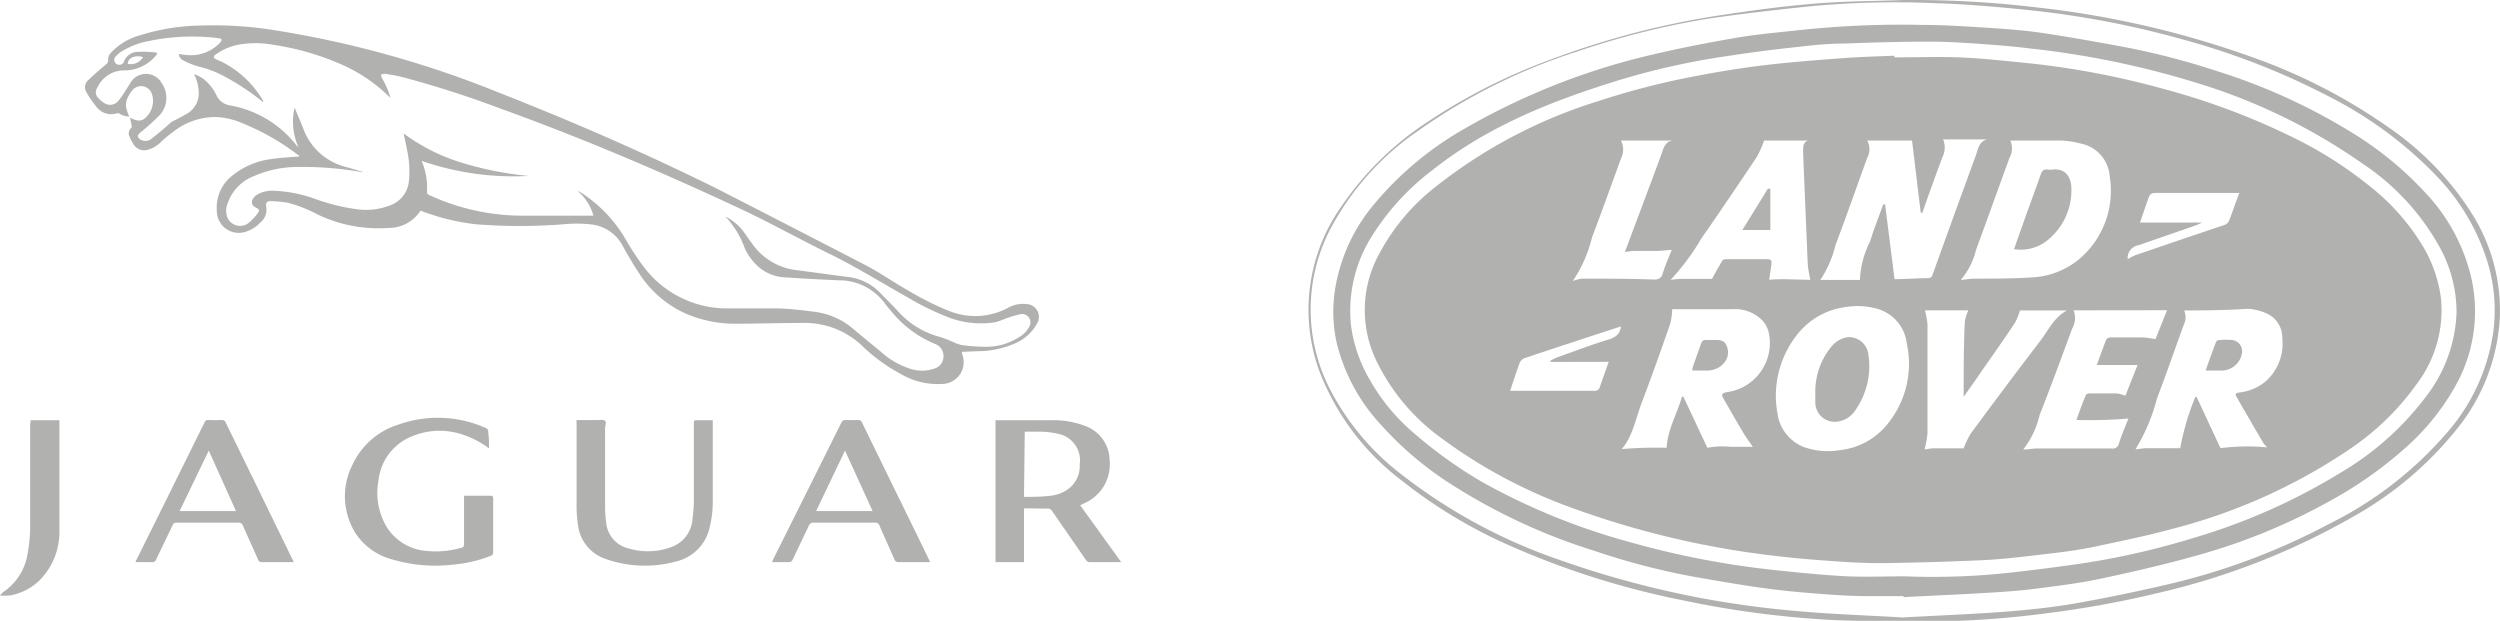 <?xml version="1.0" encoding="UTF-8"?> <svg xmlns="http://www.w3.org/2000/svg" viewBox="0 0 195.68 48.59"><defs><style>.cls-1{fill:#b1b1b0;}</style></defs><title>jaguar-land-rover-logoAsset 12</title><g id="Layer_2" data-name="Layer 2"><g id="Layer_1-2" data-name="Layer 1"><path class="cls-1" d="M149.84,0a81.25,81.25,0,0,1,9.49.57,73.69,73.69,0,0,1,17.22,4A43.93,43.93,0,0,1,187,10a23.21,23.21,0,0,1,6.58,6.88A14.18,14.18,0,0,1,195.66,25a15.13,15.13,0,0,1-3.29,8.5,27.7,27.7,0,0,1-8.13,6.91,55.9,55.9,0,0,1-15.31,6A78.35,78.35,0,0,1,160.2,48a73.11,73.11,0,0,1-8.75.64c-2.65,0-5.31,0-8-.11A75.87,75.87,0,0,1,131.78,47a64.53,64.53,0,0,1-13.42-4.21,38.68,38.68,0,0,1-8.65-5.18A19.51,19.51,0,0,1,103.25,29,14,14,0,0,1,105,16.15a24,24,0,0,1,6.91-6.72,45.41,45.41,0,0,1,9.41-4.75,65.54,65.54,0,0,1,13.43-3.5c2.43-.37,4.87-.7,7.32-.9s4.65-.19,7-.28Zm-.94,48.33c2.74-.15,5.32-.25,7.89-.44,1.85-.14,3.7-.33,5.53-.64,2.61-.46,5.21-1,7.78-1.61A52,52,0,0,0,182.32,41a29.39,29.39,0,0,0,9.28-7.21A15.23,15.23,0,0,0,195.15,26a12.93,12.93,0,0,0-.45-5.5,16.93,16.93,0,0,0-4-6.74,31.25,31.25,0,0,0-8.38-6.19A57,57,0,0,0,170.89,3.1a71.74,71.74,0,0,0-9-1.92c-1.6-.24-3.2-.41-4.81-.56-1.78-.16-3.58-.31-5.37-.36a71,71,0,0,0-9.78.21c-2.77.28-5.54.6-8.28,1a63.18,63.18,0,0,0-10.22,2.57A45.52,45.52,0,0,0,111,10.24a21.48,21.48,0,0,0-6.59,7.18,13.62,13.62,0,0,0-.19,13.27,19.92,19.92,0,0,0,5.56,6.51,42.55,42.55,0,0,0,12.45,6.68,74,74,0,0,0,18,3.91C143.13,48.07,146.1,48.16,148.9,48.33Z"></path><path class="cls-1" d="M149,46.66c-.95,0-1.9,0-2.85,0-1.5,0-3-.12-4.49-.24s-2.72-.26-4.07-.45c-1.53-.22-3.06-.49-4.58-.75a55.09,55.09,0,0,1-8.2-2.1,46.35,46.35,0,0,1-11.57-5.44,26.13,26.13,0,0,1-5.11-4.39,14.4,14.4,0,0,1-3.54-6.61,11.25,11.25,0,0,1-.12-3.84A13.7,13.7,0,0,1,107.54,16a25.84,25.84,0,0,1,7.22-6A53.49,53.49,0,0,1,129.4,4.26c2.14-.51,4.31-.92,6.48-1.3,1.51-.26,3-.39,4.56-.56a75.46,75.46,0,0,1,10-.45c1.75,0,3.49.12,5.23.23,1.37.09,2.75.19,4.12.39,2.08.31,4.15.68,6.22,1.06a57.78,57.78,0,0,1,7.53,1.94,46.61,46.61,0,0,1,11.22,5.23,26.86,26.86,0,0,1,5.09,4.3A14.46,14.46,0,0,1,193.49,22a11.9,11.9,0,0,1-1.38,8.35,18.5,18.5,0,0,1-3.43,4.34,31.66,31.66,0,0,1-6.35,4.54,46.91,46.91,0,0,1-10.14,4.18c-2.56.73-5.15,1.33-7.74,1.88-1.69.36-3.41.57-5.12.79-1.19.15-2.39.24-3.59.31-2.25.14-4.5.23-6.75.35Zm.1-1.55a55.29,55.29,0,0,0,8.34-.3q2.7-.3,5.39-.69a60.41,60.41,0,0,0,8.81-2A47.91,47.91,0,0,0,183.2,37a22.92,22.92,0,0,0,6.92-6.27,11.39,11.39,0,0,0,2.16-6.31,10.62,10.62,0,0,0-1.37-5.16,18.74,18.74,0,0,0-6-6.46,45.75,45.75,0,0,0-12.26-6.09A69.57,69.57,0,0,0,158.94,3.8c-1.43-.18-2.87-.29-4.31-.39-1.25-.08-2.51-.16-3.76-.15-2.2,0-4.39.07-6.58.15-1.33,0-2.66.16-4,.31-1.75.19-3.49.42-5.23.69a56.84,56.84,0,0,0-8.55,1.93c-5.16,1.6-10.14,3.59-14.42,7a19.14,19.14,0,0,0-4.57,4.93,10.92,10.92,0,0,0-1.77,7.23,11.39,11.39,0,0,0,1.55,4.37,15.41,15.41,0,0,0,3.45,4.1A35.19,35.19,0,0,0,116,37.72a51.16,51.16,0,0,0,11.53,4.7,68,68,0,0,0,11,2.16c1.95.21,3.9.41,5.85.52C146,45.18,147.54,45.11,149.08,45.11Z"></path><path class="cls-1" d="M148.29,4.49c1.67,0,3.34-.06,5,0s3.55.26,5.32.44a64.7,64.7,0,0,1,10.63,2,55.48,55.48,0,0,1,10.47,3.94,31.54,31.54,0,0,1,5.61,3.57,17.52,17.52,0,0,1,4.28,4.76,10.56,10.56,0,0,1,1.46,4.16,9.57,9.57,0,0,1-1.9,6.7,20.47,20.47,0,0,1-5.34,5.16,44.34,44.34,0,0,1-13.73,6.16c-2.1.58-4.23,1-6.36,1.46-1.48.29-3,.46-4.48.63s-2.76.32-4.15.38c-2.59.12-5.18.19-7.77.23-1.24,0-2.48-.06-3.73-.15-1.43-.1-2.87-.21-4.3-.38a69.35,69.35,0,0,1-16.21-3.78,39.73,39.73,0,0,1-10.41-5.58,16.08,16.08,0,0,1-5-6.06,9.14,9.14,0,0,1,.35-8.4,16.31,16.31,0,0,1,4-4.84,39.17,39.17,0,0,1,13.15-7,59.51,59.51,0,0,1,7.9-2c1.67-.32,3.37-.59,5.06-.79,2-.24,4-.39,6-.54,1.37-.11,2.74-.14,4.12-.2ZM147.4,16l.15,0,.74,5.85c.89,0,1.75-.07,2.6-.08a.35.35,0,0,0,.38-.28q1.68-4.68,3.39-9.34c.17-.48.22-1.06.87-1.24h-3.44a1.68,1.68,0,0,1-.05,1.39c-.38,1-.77,2.09-1.15,3.14l-.42,1.21h-.13L149.66,11h-3.51a1.38,1.38,0,0,1,0,1.35c-.82,2.28-1.63,4.57-2.48,6.83a8.52,8.52,0,0,1-1.19,2.73h3.1a7.27,7.27,0,0,1,.79-3C146.67,17.92,147.05,17,147.4,16Zm23.54,8.27a1.26,1.26,0,0,1,0,1.12c-.7,1.93-1.37,3.86-2.1,5.77a14.62,14.62,0,0,1-1.69,4c.25,0,.55-.07.85-.08h2.65a19.73,19.73,0,0,1,1.18-4l.11,0,1.86,4a16,16,0,0,1,3.66-.06,2.85,2.85,0,0,1-.33-.39c-.7-1.19-1.39-2.38-2.08-3.58-.14-.24,0-.3.24-.33a3.89,3.89,0,0,0,2-.83,3.93,3.93,0,0,0,1.35-3.4,2.07,2.07,0,0,0-1.33-2,4.09,4.09,0,0,0-1.36-.32C174.28,24.28,172.63,24.3,170.94,24.3Zm-44,10.88a31.72,31.72,0,0,1,3.51-.1c.08-1.44.81-2.64,1.2-4l.11,0,1.88,4a6.13,6.13,0,0,1,1.78-.08c.62,0,1.24,0,1.78,0-.22-.31-.5-.68-.73-1.07-.51-.84-1-1.72-1.49-2.56-.29-.48-.26-.57.28-.66a3.88,3.88,0,0,0,3.21-4.52,2.11,2.11,0,0,0-.52-1.07,3,3,0,0,0-2.32-.89c-1.51,0-3,0-4.54,0l-.2,0a5.7,5.7,0,0,1-.16,1.15c-.72,2.06-1.45,4.13-2.23,6.17C128,32.86,127.78,34.2,126.91,35.18Zm26.54-13.25c.32,0,.63-.08,1-.09,1.54,0,3.08,0,4.61-.1a6.25,6.25,0,0,0,3.86-1.61,7,7,0,0,0,2.18-6.3,2.81,2.81,0,0,0-2.25-2.56,7.27,7.27,0,0,0-1.53-.24c-1.32,0-2.64,0-4,0a1.51,1.51,0,0,1-.07,1.37c-.87,2.39-1.73,4.79-2.61,7.18A5.62,5.62,0,0,1,153.45,21.93ZM139,31.08c0,.41.05.82.12,1.22A3.29,3.29,0,0,0,141.22,35a5.64,5.64,0,0,0,2.88.22,5.49,5.49,0,0,0,3.67-2.07,7.42,7.42,0,0,0,1.48-6.25,3.21,3.21,0,0,0-2.38-2.75,5.83,5.83,0,0,0-2.39-.12,5.76,5.76,0,0,0-3.89,2.26A7.74,7.74,0,0,0,139,31.08ZM141.51,11h-3.43a8.39,8.39,0,0,1-.58,1.3c-1.43,2.13-2.86,4.26-4.33,6.36a18.26,18.26,0,0,1-2.41,3.25,6.6,6.6,0,0,1,.79-.08c.53,0,1,0,1.58,0H134c.3-.55.55-1,.82-1.44,0-.06.17-.1.26-.1h3.28c.24,0,.32.11.3.33-.06.45-.13.91-.18,1.28,1-.1,2.18,0,3.22,0a10.78,10.78,0,0,1-.19-1.07c-.05-.72-.06-1.44-.1-2.16-.09-2.27-.19-4.54-.28-6.81C141.15,11.51,141.1,11.16,141.51,11ZM162.3,24.29a1.65,1.65,0,0,1-.11,1.44c-.83,2.25-1.66,4.51-2.54,6.74a7,7,0,0,1-1.29,2.72c.35,0,.73-.09,1.12-.09h5.78a.5.5,0,0,0,.6-.41c.21-.67.5-1.33.74-1.93a35.86,35.86,0,0,1-4.08.11c.26-.71.48-1.33.74-1.93,0-.09.21-.15.32-.15.69,0,1.38,0,2.08,0a3.6,3.6,0,0,1,.7.18l.95-2.4h-3.19c.24-.66.48-1.33.74-2a.45.45,0,0,1,.35-.16c.83,0,1.67,0,2.5,0a7.81,7.81,0,0,1,1,.14l.91-2.27Zm-11.63,0a6.72,6.72,0,0,1,.2,1.13c0,2.83,0,5.66,0,8.48a7.77,7.77,0,0,1-.23,1.27c.16,0,.42-.07.68-.08h2.38a6.61,6.61,0,0,1,.58-1.19q2.68-3.64,5.44-7.25c.63-.83,1.08-1.84,2.07-2.35h-3.68a4.84,4.84,0,0,1-.38.94c-1,1.53-2.08,3-3.13,4.55l-.9,1.27a1.82,1.82,0,0,1,0-.27c0-1.87,0-3.75.09-5.62a3.23,3.23,0,0,1,.28-.88ZM130.88,11h-4a1.56,1.56,0,0,1,0,1.4c-.75,2.06-1.49,4.13-2.27,6.18A10.44,10.44,0,0,1,123.1,22a3,3,0,0,1,.71-.19c1.87,0,3.74,0,5.62.07.41,0,.6-.09.72-.49.2-.65.48-1.27.7-1.83-.3,0-.72.07-1.13.08-.62,0-1.24,0-1.85,0a5.76,5.76,0,0,0-.66.09c0-.12.07-.27.12-.4.9-2.41,1.81-4.81,2.7-7.22C130.2,11.63,130.29,11.13,130.88,11Zm-9.52,17.33,0-.1a3.89,3.89,0,0,1,.5-.25c1.35-.48,2.7-1,4.07-1.41.52-.17.87-.41.94-1,0,0,0,0-.07,0-2.49.82-5,1.63-7.48,2.47a.66.66,0,0,0-.38.39c-.28.73-.51,1.48-.74,2.16h1.42l5.13,0a.43.43,0,0,0,.49-.34c.21-.64.45-1.28.68-1.93ZM175.28,15.1H169c-.69,0-.7,0-.93.67s-.39,1.13-.57,1.65h4.85a4,4,0,0,1-.51.23l-4.47,1.55a1,1,0,0,0-.83,1.09,4.54,4.54,0,0,1,.58-.31c2.31-.79,4.62-1.58,6.93-2.35a.65.65,0,0,0,.46-.45C174.78,16.49,175,15.81,175.28,15.1Z"></path><path class="cls-1" d="M172.64,29c.26-.73.52-1.47.8-2.2a.31.31,0,0,1,.22-.18,5.86,5.86,0,0,1,1.11,0,.89.89,0,0,1,.7,1.09A1.62,1.62,0,0,1,174,29C173.53,29,173.12,29,172.64,29Z"></path><path class="cls-1" d="M132.45,29a3.46,3.46,0,0,1,.07-.34c.2-.58.42-1.17.62-1.75.07-.21.18-.32.41-.3s.44,0,.66,0c.38,0,.76,0,.93.44a1.25,1.25,0,0,1-.15,1.3,1.67,1.67,0,0,1-1.36.65Z"></path><path class="cls-1" d="M157.64,19.5l.9-2.54c.4-1.11.81-2.21,1.2-3.33.1-.27.23-.4.53-.36a1.48,1.48,0,0,0,.42,0c1-.1,1.43.63,1.44,1.45A5,5,0,0,1,160,19,3.33,3.33,0,0,1,157.64,19.5Z"></path><path class="cls-1" d="M142.09,30.81a5.52,5.52,0,0,1,1.21-3.62,2.07,2.07,0,0,1,1.31-.8,1.53,1.53,0,0,1,1.63,1.35,6,6,0,0,1-1.09,4.47,1.93,1.93,0,0,1-1.42.8,1.51,1.51,0,0,1-1.64-1.54C142.08,31.25,142.09,31,142.09,30.81Z"></path><path class="cls-1" d="M138.57,14.78V18h-2.19l2-3.24Z"></path><path class="cls-1" d="M75.29,27.54c0,.15.07.29.1.45a1.7,1.7,0,0,1-1.6,2.06,5.74,5.74,0,0,1-3.29-.78A13.67,13.67,0,0,1,67.41,27a6.53,6.53,0,0,0-4.71-1.72c-1.68,0-3.37.05-5.05.06a9.83,9.83,0,0,1-3.75-.7A8.37,8.37,0,0,1,50,21.35c-.45-.68-.87-1.39-1.26-2.11a3.18,3.18,0,0,0-2.52-1.68,10.5,10.5,0,0,0-2.17,0,44.6,44.6,0,0,1-6.74,0,17.28,17.28,0,0,1-4.2-1l-.2-.07a2.92,2.92,0,0,1-2.52,1.35,10.89,10.89,0,0,1-5.64-1.11,10.52,10.52,0,0,0-2.22-.86,10.43,10.43,0,0,0-1.36-.13c-.28,0-.38.15-.34.42a1.28,1.28,0,0,1-.43,1.24,2.76,2.76,0,0,1-1.31.78,1.72,1.72,0,0,1-2.12-1.68A3.17,3.17,0,0,1,18,13.9a6,6,0,0,1,3.24-1.45c.66-.11,1.33-.13,2-.19h.17a.24.24,0,0,0,0-.07,19.05,19.05,0,0,0-4.67-2.64,5.55,5.55,0,0,0-1.89-.39A5.37,5.37,0,0,0,14,10a11.39,11.39,0,0,0-1.39,1.1,2.32,2.32,0,0,1-1.1.64,1,1,0,0,1-1.06-.44,4,4,0,0,1-.3-.58.57.57,0,0,1,.14-.72.28.28,0,0,0,0-.22,5.34,5.34,0,0,0-.12-.57,2.42,2.42,0,0,0,.55.21.76.76,0,0,0,.5-.07,1.77,1.77,0,0,0,.67-2A.89.89,0,0,0,10.42,7a2.64,2.64,0,0,0-.51.85,1.29,1.29,0,0,0,0,.7,3.08,3.08,0,0,0,.21.57,1.39,1.39,0,0,1-.79-.24.32.32,0,0,0-.21,0,1.43,1.43,0,0,1-1.51-.45,7.61,7.61,0,0,1-.86-1.24.73.73,0,0,1,.15-.91c.45-.43.92-.84,1.4-1.24a.42.42,0,0,0,.17-.39.74.74,0,0,1,.18-.49A4.93,4.93,0,0,1,11,2.75,16.48,16.48,0,0,1,15.67,2a30,30,0,0,1,5.53.32A79.92,79.92,0,0,1,39,7.23C44.79,9.5,50.54,12,56.14,14.78c3.91,2,7.79,4,11.66,6,1.19.63,2.3,1.42,3.48,2.07a21.19,21.19,0,0,0,3.06,1.51,5.44,5.44,0,0,0,4.51-.24,2.48,2.48,0,0,1,1.6-.31,1,1,0,0,1,.74,1.48,3.55,3.55,0,0,1-1.7,1.57,7.32,7.32,0,0,1-3,.63Zm-63-23.4,0,.09a1.47,1.47,0,0,1-.1.13A3.19,3.19,0,0,1,9.62,5.51a2.3,2.3,0,0,0-2,1.35.62.62,0,0,0,0,.73,2.21,2.21,0,0,0,.57.49.81.81,0,0,0,1.08-.2,3.15,3.15,0,0,0,.31-.41c.23-.35.46-.71.68-1.07a1.41,1.41,0,0,1,2.41.13A2,2,0,0,1,12.51,9,17.41,17.41,0,0,1,11,10.36c-.27.24-.28.37,0,.57a.75.75,0,0,0,.88-.09c.49-.38,1-.8,1.43-1.2a1.24,1.24,0,0,1,.33-.21,12.14,12.14,0,0,0,1.12-.61,1.84,1.84,0,0,0,.79-1.71,3.47,3.47,0,0,0-.36-1.31,3.27,3.27,0,0,1,.7.35,3.59,3.59,0,0,1,1.06,1.32,1.37,1.37,0,0,0,1,.77,8.5,8.5,0,0,1,5.31,3.2s0,0,.1.08a4.88,4.88,0,0,1-.3-3.1c.23.57.47,1.1.68,1.65a4.79,4.79,0,0,0,3.34,3c.45.12.89.26,1.34.4a.24.24,0,0,1-.12,0,26,26,0,0,0-4.91-.4,8.49,8.49,0,0,0-3.48.7A3.51,3.51,0,0,0,17.79,16a1.44,1.44,0,0,0,0,1,1.08,1.08,0,0,0,1.67.45,4.3,4.3,0,0,0,.63-.65c.27-.33.25-.39-.12-.59a.43.43,0,0,1-.2-.6,1.1,1.1,0,0,1,.4-.4,2.33,2.33,0,0,1,1.24-.28,10.73,10.73,0,0,1,3.18.61,15.62,15.62,0,0,0,3.28.83,5.18,5.18,0,0,0,2.67-.3A2.23,2.23,0,0,0,32,14.24a7.89,7.89,0,0,0-.13-2.47c-.08-.43-.18-.86-.28-1.33a14.83,14.83,0,0,0,4.67,2.33,26.14,26.14,0,0,0,5.11,1A21.86,21.86,0,0,1,33,12.59a5.38,5.38,0,0,1,.42,2.48.28.28,0,0,0,.14.18,17.38,17.38,0,0,0,7.27,1.63c1.6,0,3.2,0,4.79,0h.83a3.9,3.9,0,0,0-1.26-1.95l.23.11a10.71,10.71,0,0,1,3.57,3.73,22.08,22.08,0,0,0,1.46,2.2,8.17,8.17,0,0,0,6.29,3.17c1.3,0,2.6,0,3.89,0,1,0,2,.12,3,.25a5.76,5.76,0,0,1,3.08,1.29c.73.62,1.47,1.22,2.2,1.82a6.34,6.34,0,0,0,2.26,1.34,3,3,0,0,0,2,0,1,1,0,0,0,.68-1,1,1,0,0,0-.69-.93,8.67,8.67,0,0,1-3.32-2.45c-.21-.25-.42-.49-.61-.75a4.43,4.43,0,0,0-3.6-1.77c-1.39-.06-2.79-.14-4.18-.23a3.36,3.36,0,0,1-2.14-.88,4.46,4.46,0,0,1-1-1.36,7.15,7.15,0,0,0-1.54-2.53,4.18,4.18,0,0,1,1.58,1.4c.15.22.31.45.47.66a4.94,4.94,0,0,0,3.42,2.13c1.35.17,2.7.37,4.06.54a4.13,4.13,0,0,1,2.61,1.27c.49.52,1,1,1.48,1.53a6.64,6.64,0,0,0,3.17,1.9,9.32,9.32,0,0,1,1,.38,3.39,3.39,0,0,0,.71.26,14.72,14.72,0,0,0,1.75.13,4.75,4.75,0,0,0,2.85-.82,1.86,1.86,0,0,0,.7-.77.65.65,0,0,0-.73-.95,9,9,0,0,0-1.12.33,6,6,0,0,1-.81.29,7.08,7.08,0,0,1-3.59-.35,21.24,21.24,0,0,1-3.22-1.56C69,22.13,67,20.88,64.87,19.84s-4.43-2.32-6.69-3.39c-6.26-2.94-12.62-5.65-19.14-8A78.75,78.75,0,0,0,31.36,6c-.41-.1-.82-.16-1.24-.23a.84.84,0,0,0-.3.08,1.2,1.2,0,0,0,.08.27,6.37,6.37,0,0,1,.66,1.53l-.12-.1a12.37,12.37,0,0,0-3.75-2.52,20.74,20.74,0,0,0-5.35-1.53,7.54,7.54,0,0,0-2.68,0,4.43,4.43,0,0,0-1.78.77c-.07,0-.15.15-.14.22s.12.13.2.16l.43.19A7.87,7.87,0,0,1,20.6,7.89V8a19,19,0,0,0-3-2,8.05,8.05,0,0,0-2.06-.79,6.22,6.22,0,0,1-1.23-.5A.6.6,0,0,1,14,4.22a5.68,5.68,0,0,0,.69.09,3.11,3.11,0,0,0,2.56-1,.31.31,0,0,0,.09-.22S17.24,3,17.18,3a16.47,16.47,0,0,0-5.47.2A6.29,6.29,0,0,0,9.56,4,2.2,2.2,0,0,0,9,4.48a.39.39,0,1,0,.68.4,1.18,1.18,0,0,1,.88-.8,7.15,7.15,0,0,1,1.31,0A1.39,1.39,0,0,1,12.29,4.14ZM10,5a1.13,1.13,0,0,0,1.2-.53C10.58,4.28,10,4.53,10,5Z"></path><path class="cls-1" d="M80.15,39.79V44H77.92V32.89h.24c1.37,0,2.73,0,4.1,0a7,7,0,0,1,2.83.51A2.88,2.88,0,0,1,86.85,36a3.32,3.32,0,0,1-2,3.4l-.3.15L87.76,44H85.33a.36.36,0,0,1-.34-.18L82.35,40a.37.37,0,0,0-.36-.19Zm0-.9c.76,0,1.51,0,2.24-.11a2.9,2.9,0,0,0,1.12-.43,2.22,2.22,0,0,0,1-2A2.11,2.11,0,0,0,83,34a6.6,6.6,0,0,0-1.47-.21c-.44,0-.87,0-1.32,0Z"></path><path class="cls-1" d="M38.28,35.1a6.88,6.88,0,0,0-2-1.06,5.6,5.6,0,0,0-3.93.07,4.2,4.2,0,0,0-2.73,3.54,5.18,5.18,0,0,0,.41,3.15,4,4,0,0,0,3.34,2.32,7.09,7.09,0,0,0,2.71-.24c.18,0,.24-.12.24-.32,0-1.16,0-2.32,0-3.49V38.8l.18,0h1.88c.18,0,.22.06.22.23,0,1.4,0,2.8,0,4.19a.26.26,0,0,1-.2.29,10.59,10.59,0,0,1-3,.69,11.79,11.79,0,0,1-4.65-.4,4.94,4.94,0,0,1-2.88-2,5.43,5.43,0,0,1-.27-5.44,5.86,5.86,0,0,1,3.6-3.13,9.19,9.19,0,0,1,6.8.26.29.29,0,0,1,.21.33C38.27,34.2,38.28,34.62,38.28,35.1Z"></path><path class="cls-1" d="M45.12,32.88c.56,0,1.09,0,1.62,0,.21,0,.49-.06.62.06s0,.39,0,.6q0,3,0,6.09a9.36,9.36,0,0,0,.09,1.3,2.28,2.28,0,0,0,1.76,2,5.29,5.29,0,0,0,3.36-.12,2.49,2.49,0,0,0,1.63-2.18,10.39,10.39,0,0,0,.11-1.47q0-3,0-6c0-.2,0-.28.26-.27.39,0,.79,0,1.22,0v.26c0,2.06,0,4.13,0,6.2a8.17,8.17,0,0,1-.21,1.78,3.52,3.52,0,0,1-2.67,2.82,9.25,9.25,0,0,1-5.51-.2A3.21,3.21,0,0,1,45.23,41a9.51,9.51,0,0,1-.1-1.4c0-2.14,0-4.28,0-6.42Z"></path><path class="cls-1" d="M72.8,44h-.51c-.65,0-1.3,0-1.94,0a.33.33,0,0,1-.35-.23c-.38-.88-.79-1.76-1.17-2.65a.32.32,0,0,0-.34-.21c-1.6,0-3.21,0-4.82,0a.33.33,0,0,0-.35.22c-.42.89-.85,1.76-1.26,2.64a.33.33,0,0,1-.35.23c-.41,0-.83,0-1.28,0a2.07,2.07,0,0,1,.08-.2q2.68-5.37,5.35-10.73a.3.3,0,0,1,.31-.19c.33,0,.67,0,1,0a.28.28,0,0,1,.3.19L70,38.25c.9,1.83,1.8,3.67,2.69,5.5C72.73,43.82,72.75,43.89,72.8,44Zm-4.5-4-2.16-4.73L63.88,40Z"></path><path class="cls-1" d="M23,44H20.49a.27.27,0,0,1-.29-.2c-.39-.89-.8-1.77-1.19-2.67a.32.32,0,0,0-.33-.22c-1.62,0-3.25,0-4.87,0a.29.29,0,0,0-.3.2c-.42.88-.85,1.76-1.27,2.65a.34.34,0,0,1-.37.24c-.41,0-.82,0-1.27,0a1.85,1.85,0,0,1,.11-.24Q13.37,38.41,16,33.08a.31.31,0,0,1,.34-.21,7.69,7.69,0,0,0,1,0,.31.31,0,0,1,.33.21l2.58,5.28,2.64,5.42S22.93,43.89,23,44Zm-6.66-8.73L14.06,40h4.41Z"></path><path class="cls-1" d="M2.4,32.89H4.65c0,.1,0,.19,0,.28,0,2.76,0,5.53,0,8.29a5.4,5.4,0,0,1-1.54,3.95,4.39,4.39,0,0,1-2.36,1.2,4.65,4.65,0,0,1-.76,0,3,3,0,0,1,.24-.25A4.45,4.45,0,0,0,2.1,43.65a12.81,12.81,0,0,0,.26-2.22c0-2.74,0-5.48,0-8.22Z"></path></g></g></svg> 